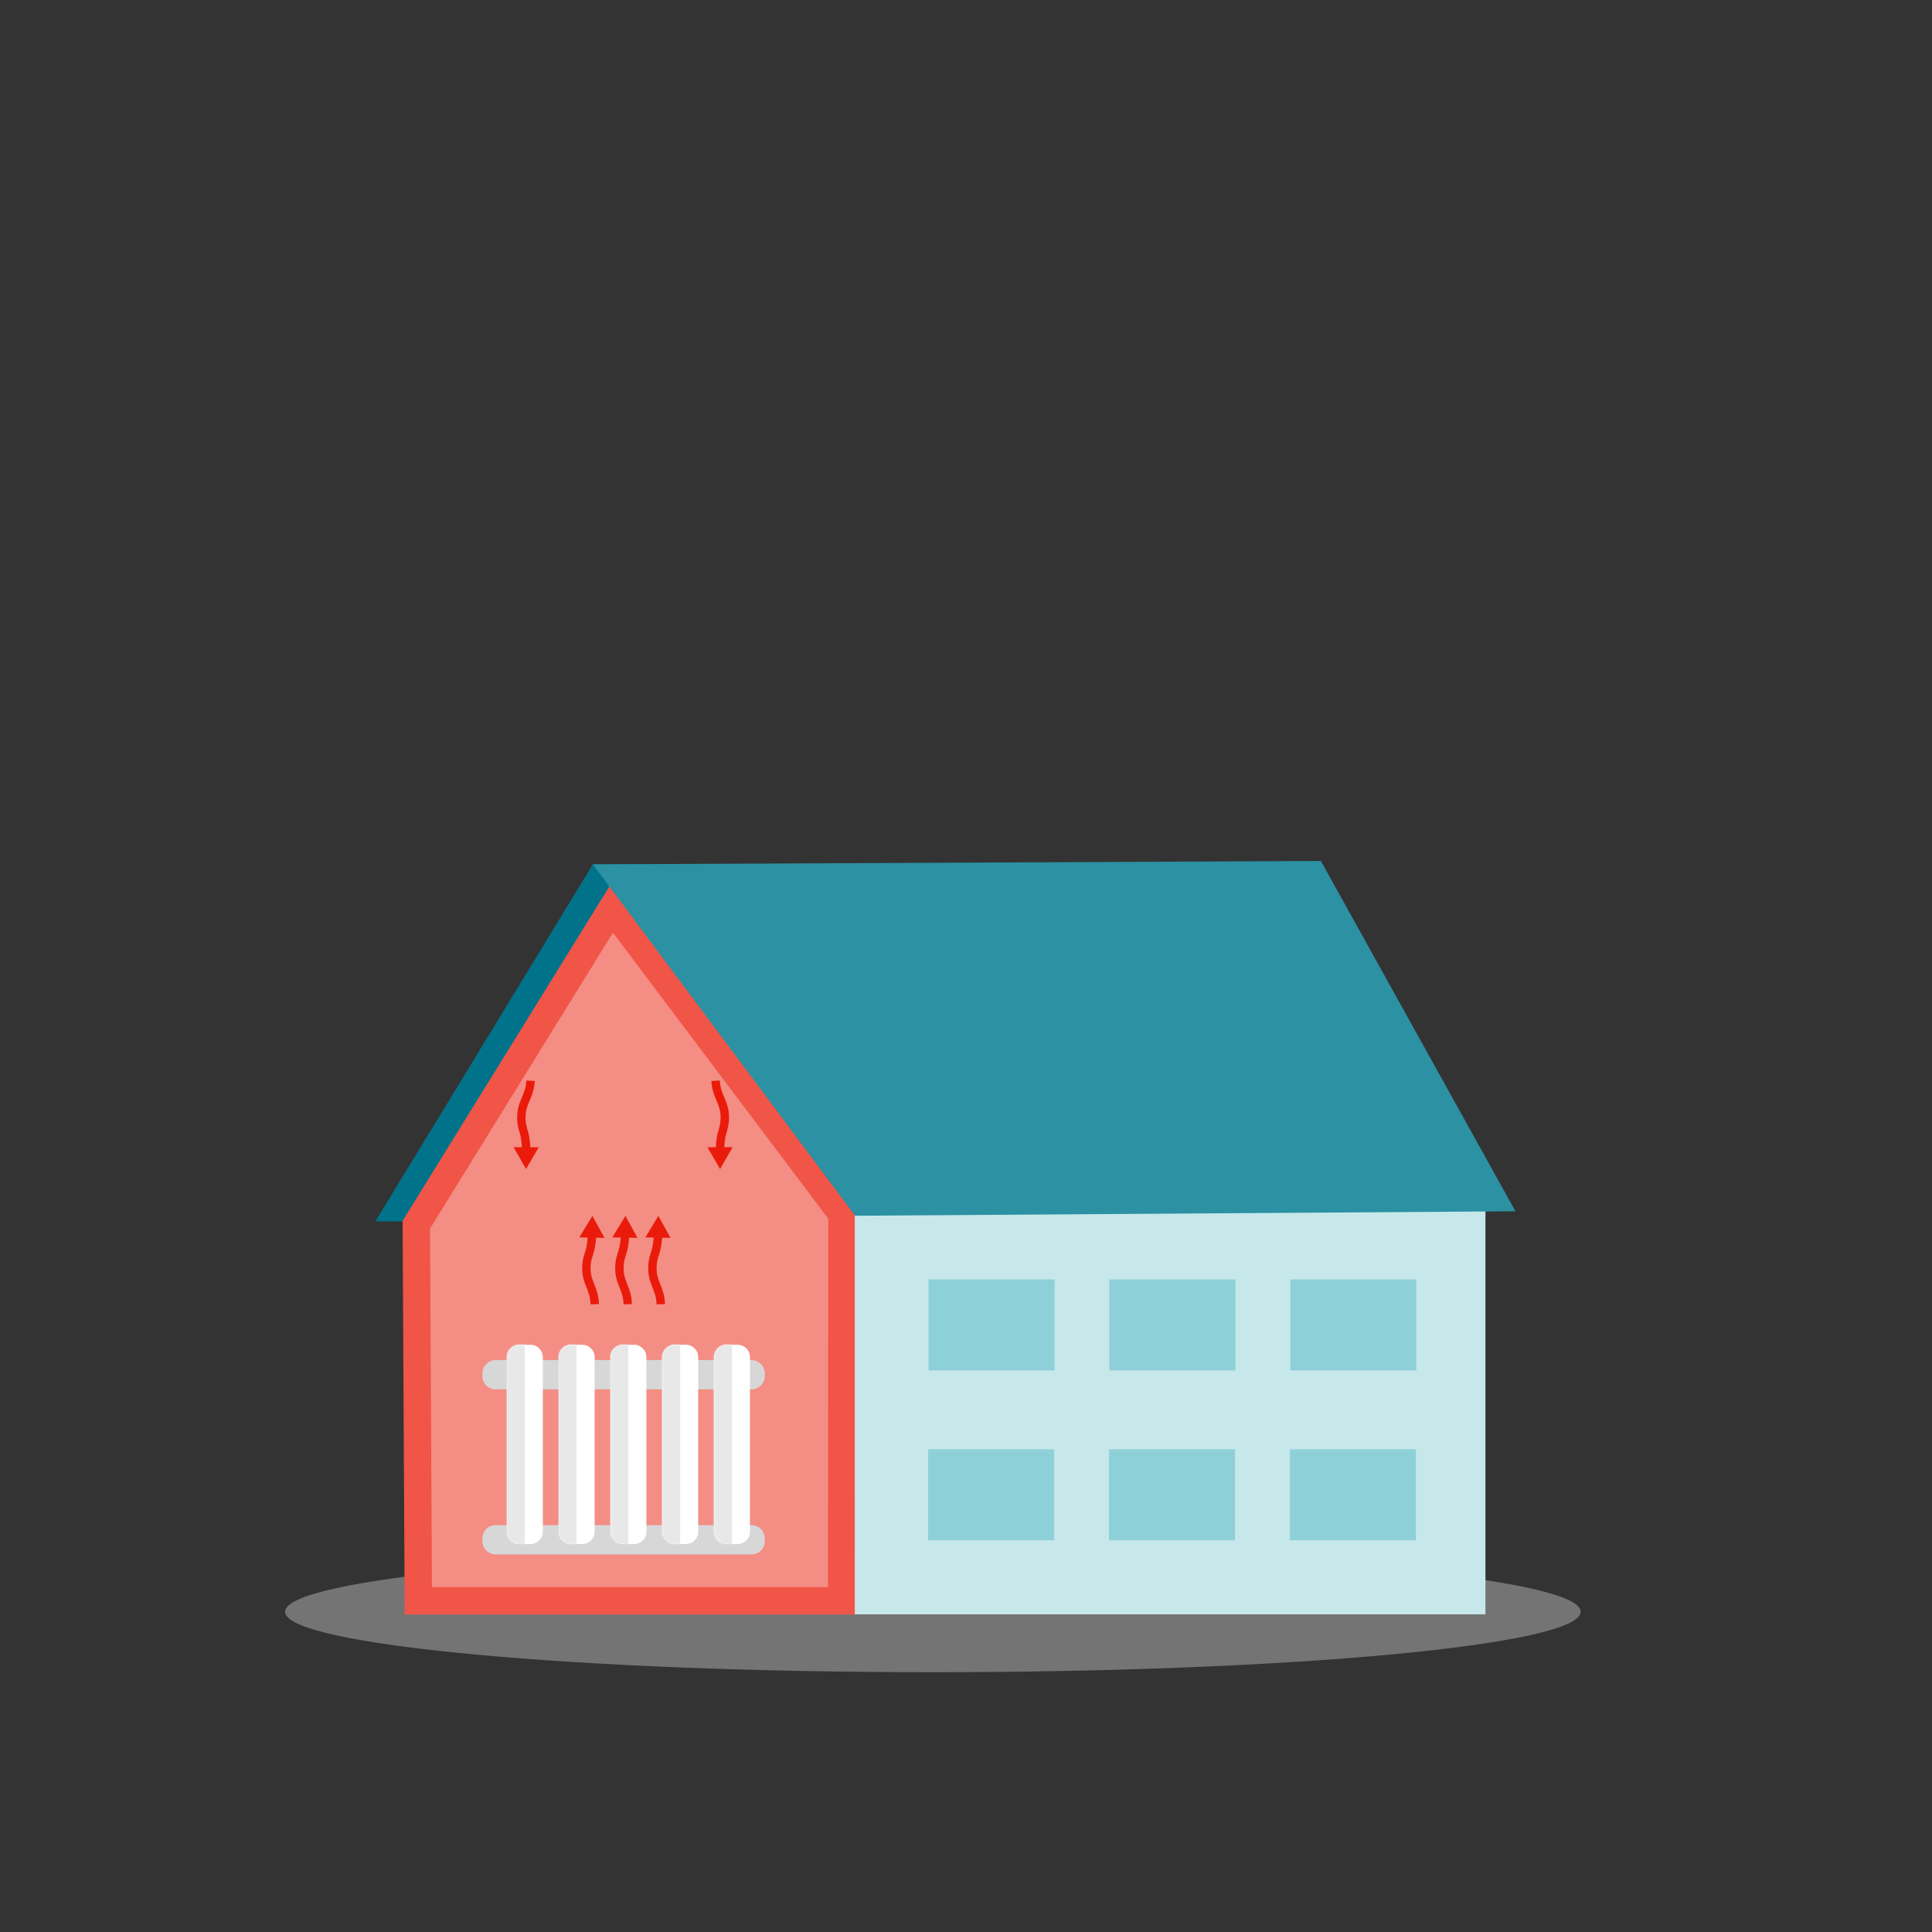 <svg width="1200" height="1200" viewBox="0 0 1200 1200" fill="none" xmlns="http://www.w3.org/2000/svg">
<rect x="0" y="0" width="1200" height="1200" fill="#333333" stroke="none"/>
<path d="M233.141 758.6L657.901 759.85L800.041 538.14L368.221 536.85L233.141 758.6Z" fill="#00738B"/>
<path opacity="0.41" d="M579.43 1038.63C801.648 1038.63 981.79 1021.82 981.79 1001.08C981.79 980.341 801.648 963.529 579.43 963.529C357.213 963.529 177.07 980.341 177.07 1001.08C177.07 1021.82 357.213 1038.63 579.43 1038.63Z" fill="#D1D1D1"/>
<path d="M259.83 994.28L258.57 760.69L380.03 564.26L522.98 754.16L522.79 994.28H259.83Z" fill="#F48D84" stroke="#F05548" stroke-width="17" stroke-miterlimit="10"/>
<path d="M922.64 743.061H530.93V1002.69H922.64V743.061Z" fill="#C7E8EB"/>
<path d="M941.291 752.349L531.131 755.12L368.221 536.849L820.421 534.77L941.291 752.349Z" fill="#2B91A3"/>
<path d="M299.6 853.051V854.691C299.6 859.258 303.302 862.961 307.87 862.961H466.76C471.327 862.961 475.03 859.258 475.03 854.691V853.051C475.03 848.484 471.327 844.781 466.76 844.781H307.87C303.302 844.781 299.6 848.484 299.6 853.051Z" fill="#D7D7D7"/>
<path d="M299.6 955.551V957.191C299.6 961.758 303.302 965.461 307.87 965.461H466.76C471.327 965.461 475.03 961.758 475.03 957.191V955.551C475.03 950.984 471.327 947.281 466.76 947.281H307.87C303.302 947.281 299.6 950.984 299.6 955.551Z" fill="#D7D7D7"/>
<path d="M329.47 835.24H322.53C318.277 835.24 314.83 838.688 314.83 842.94V951.34C314.83 955.593 318.277 959.04 322.53 959.04H329.47C333.723 959.04 337.17 955.593 337.17 951.34V842.94C337.17 838.688 333.723 835.24 329.47 835.24Z" fill="white"/>
<mask id="mask0_2430_7948" style="mask-type:luminance" maskUnits="userSpaceOnUse" x="314" y="835" width="24" height="125">
<path d="M329.47 835.24H322.53C318.277 835.24 314.83 838.688 314.83 842.94V951.34C314.83 955.593 318.277 959.04 322.53 959.04H329.47C333.723 959.04 337.17 955.593 337.17 951.34V842.94C337.17 838.688 333.723 835.24 329.47 835.24Z" fill="white"/>
</mask>
<g mask="url(#mask0_2430_7948)">
<path d="M325.931 828.609H309.811V1005.97H325.931V828.609Z" fill="#E8E8E8"/>
</g>
<path d="M361.63 835.24H354.69C350.438 835.24 346.99 838.688 346.99 842.94V951.34C346.99 955.593 350.438 959.04 354.69 959.04H361.63C365.883 959.04 369.33 955.593 369.33 951.34V842.94C369.33 838.688 365.883 835.24 361.63 835.24Z" fill="white"/>
<mask id="mask1_2430_7948" style="mask-type:luminance" maskUnits="userSpaceOnUse" x="346" y="835" width="24" height="125">
<path d="M361.63 835.24H354.69C350.438 835.24 346.99 838.688 346.99 842.94V951.34C346.99 955.593 350.438 959.04 354.69 959.04H361.63C365.883 959.04 369.33 955.593 369.33 951.34V842.94C369.33 838.688 365.883 835.24 361.63 835.24Z" fill="white"/>
</mask>
<g mask="url(#mask1_2430_7948)">
<path d="M358.1 828.609H341.98V1005.97H358.1V828.609Z" fill="#E8E8E8"/>
</g>
<path d="M393.8 835.24H386.86C382.608 835.24 379.16 838.688 379.16 842.94V951.34C379.16 955.593 382.608 959.04 386.86 959.04H393.8C398.053 959.04 401.5 955.593 401.5 951.34V842.94C401.5 838.688 398.053 835.24 393.8 835.24Z" fill="white"/>
<mask id="mask2_2430_7948" style="mask-type:luminance" maskUnits="userSpaceOnUse" x="379" y="835" width="23" height="125">
<path d="M393.8 835.24H386.86C382.608 835.24 379.16 838.688 379.16 842.94V951.34C379.16 955.593 382.608 959.04 386.86 959.04H393.8C398.053 959.04 401.5 955.593 401.5 951.34V842.94C401.5 838.688 398.053 835.24 393.8 835.24Z" fill="white"/>
</mask>
<g mask="url(#mask2_2430_7948)">
<path d="M390.27 828.609H374.15V1005.97H390.27V828.609Z" fill="#E8E8E8"/>
</g>
<path d="M425.97 835.24H419.03C414.777 835.24 411.33 838.688 411.33 842.94V951.34C411.33 955.593 414.777 959.04 419.03 959.04H425.97C430.223 959.04 433.67 955.593 433.67 951.34V842.94C433.67 838.688 430.223 835.24 425.97 835.24Z" fill="white"/>
<mask id="mask3_2430_7948" style="mask-type:luminance" maskUnits="userSpaceOnUse" x="411" y="835" width="23" height="125">
<path d="M425.97 835.24H419.03C414.777 835.24 411.33 838.688 411.33 842.94V951.34C411.33 955.593 414.777 959.04 419.03 959.04H425.97C430.223 959.04 433.67 955.593 433.67 951.34V842.94C433.67 838.688 430.223 835.24 425.97 835.24Z" fill="white"/>
</mask>
<g mask="url(#mask3_2430_7948)">
<path d="M422.44 828.609H406.32V1005.97H422.44V828.609Z" fill="#E8E8E8"/>
</g>
<path d="M458.14 835.24H451.2C446.947 835.24 443.5 838.688 443.5 842.94V951.34C443.5 955.593 446.947 959.04 451.2 959.04H458.14C462.393 959.04 465.84 955.593 465.84 951.34V842.94C465.84 838.688 462.393 835.24 458.14 835.24Z" fill="white"/>
<mask id="mask4_2430_7948" style="mask-type:luminance" maskUnits="userSpaceOnUse" x="443" y="835" width="23" height="125">
<path d="M458.14 835.24H451.2C446.947 835.24 443.5 838.688 443.5 842.94V951.34C443.5 955.593 446.947 959.04 451.2 959.04H458.14C462.393 959.04 465.84 955.593 465.84 951.34V842.94C465.84 838.688 462.393 835.24 458.14 835.24Z" fill="white"/>
</mask>
<g mask="url(#mask4_2430_7948)">
<path d="M454.61 828.609H438.49V1005.97H454.61V828.609Z" fill="#E8E8E8"/>
</g>
<path d="M369.409 810.06C369.119 799.55 363.499 796.6 364.289 785.73C364.739 779.54 366.699 778.61 367.489 770.37C367.619 769 367.749 767.68 367.849 766.43" stroke="#EA1B0A" stroke-width="5.22" stroke-miterlimit="10"/>
<path d="M375.47 768.869L367.93 755.189L359.85 768.559L375.47 768.869Z" fill="#EA1B0A"/>
<path d="M389.909 810.06C389.619 799.55 383.999 796.6 384.789 785.73C385.239 779.54 387.199 778.61 387.989 770.37C388.119 769 388.249 767.68 388.349 766.43" stroke="#EA1B0A" stroke-width="5.22" stroke-miterlimit="10"/>
<path d="M395.97 768.869L388.43 755.189L380.35 768.559L395.97 768.869Z" fill="#EA1B0A"/>
<path d="M410.409 810.06C410.119 799.55 404.499 796.6 405.289 785.73C405.739 779.54 407.699 778.61 408.489 770.37C408.619 769 408.749 767.68 408.849 766.43" stroke="#EA1B0A" stroke-width="5.22" stroke-miterlimit="10"/>
<path d="M416.47 768.869L408.93 755.189L400.85 768.559L416.47 768.869Z" fill="#EA1B0A"/>
<path d="M444.461 671.279C445.001 681.779 450.691 684.599 450.171 695.479C449.871 701.679 447.931 702.659 447.341 710.919C447.241 712.289 447.151 713.609 447.071 714.869" stroke="#EA1B0A" stroke-width="5.22" stroke-miterlimit="10"/>
<path d="M439.4 712.599L447.27 726.099L455.02 712.539L439.4 712.599Z" fill="#EA1B0A"/>
<path d="M329.55 671.279C329.01 681.779 323.32 684.599 323.84 695.479C324.14 701.679 326.08 702.659 326.67 710.919C326.77 712.289 326.86 713.609 326.94 714.869" stroke="#EA1B0A" stroke-width="5.22" stroke-miterlimit="10"/>
<path d="M318.99 712.539L326.74 726.099L334.62 712.599L318.99 712.539Z" fill="#EA1B0A"/>
<path d="M655.031 794.66H576.721V851.19H655.031V794.66Z" fill="#8ED0D8"/>
<path d="M767.38 794.66H689.07V851.19H767.38V794.66Z" fill="#8ED0D8"/>
<path d="M879.73 794.66H801.42V851.19H879.73V794.66Z" fill="#8ED0D8"/>
<path d="M654.781 900.189H576.471V956.719H654.781V900.189Z" fill="#8ED0D8"/>
<path d="M767.13 900.189H688.82V956.719H767.13V900.189Z" fill="#8ED0D8"/>
<path d="M879.48 900.189H801.17V956.719H879.48V900.189Z" fill="#8ED0D8"/>
</svg>
